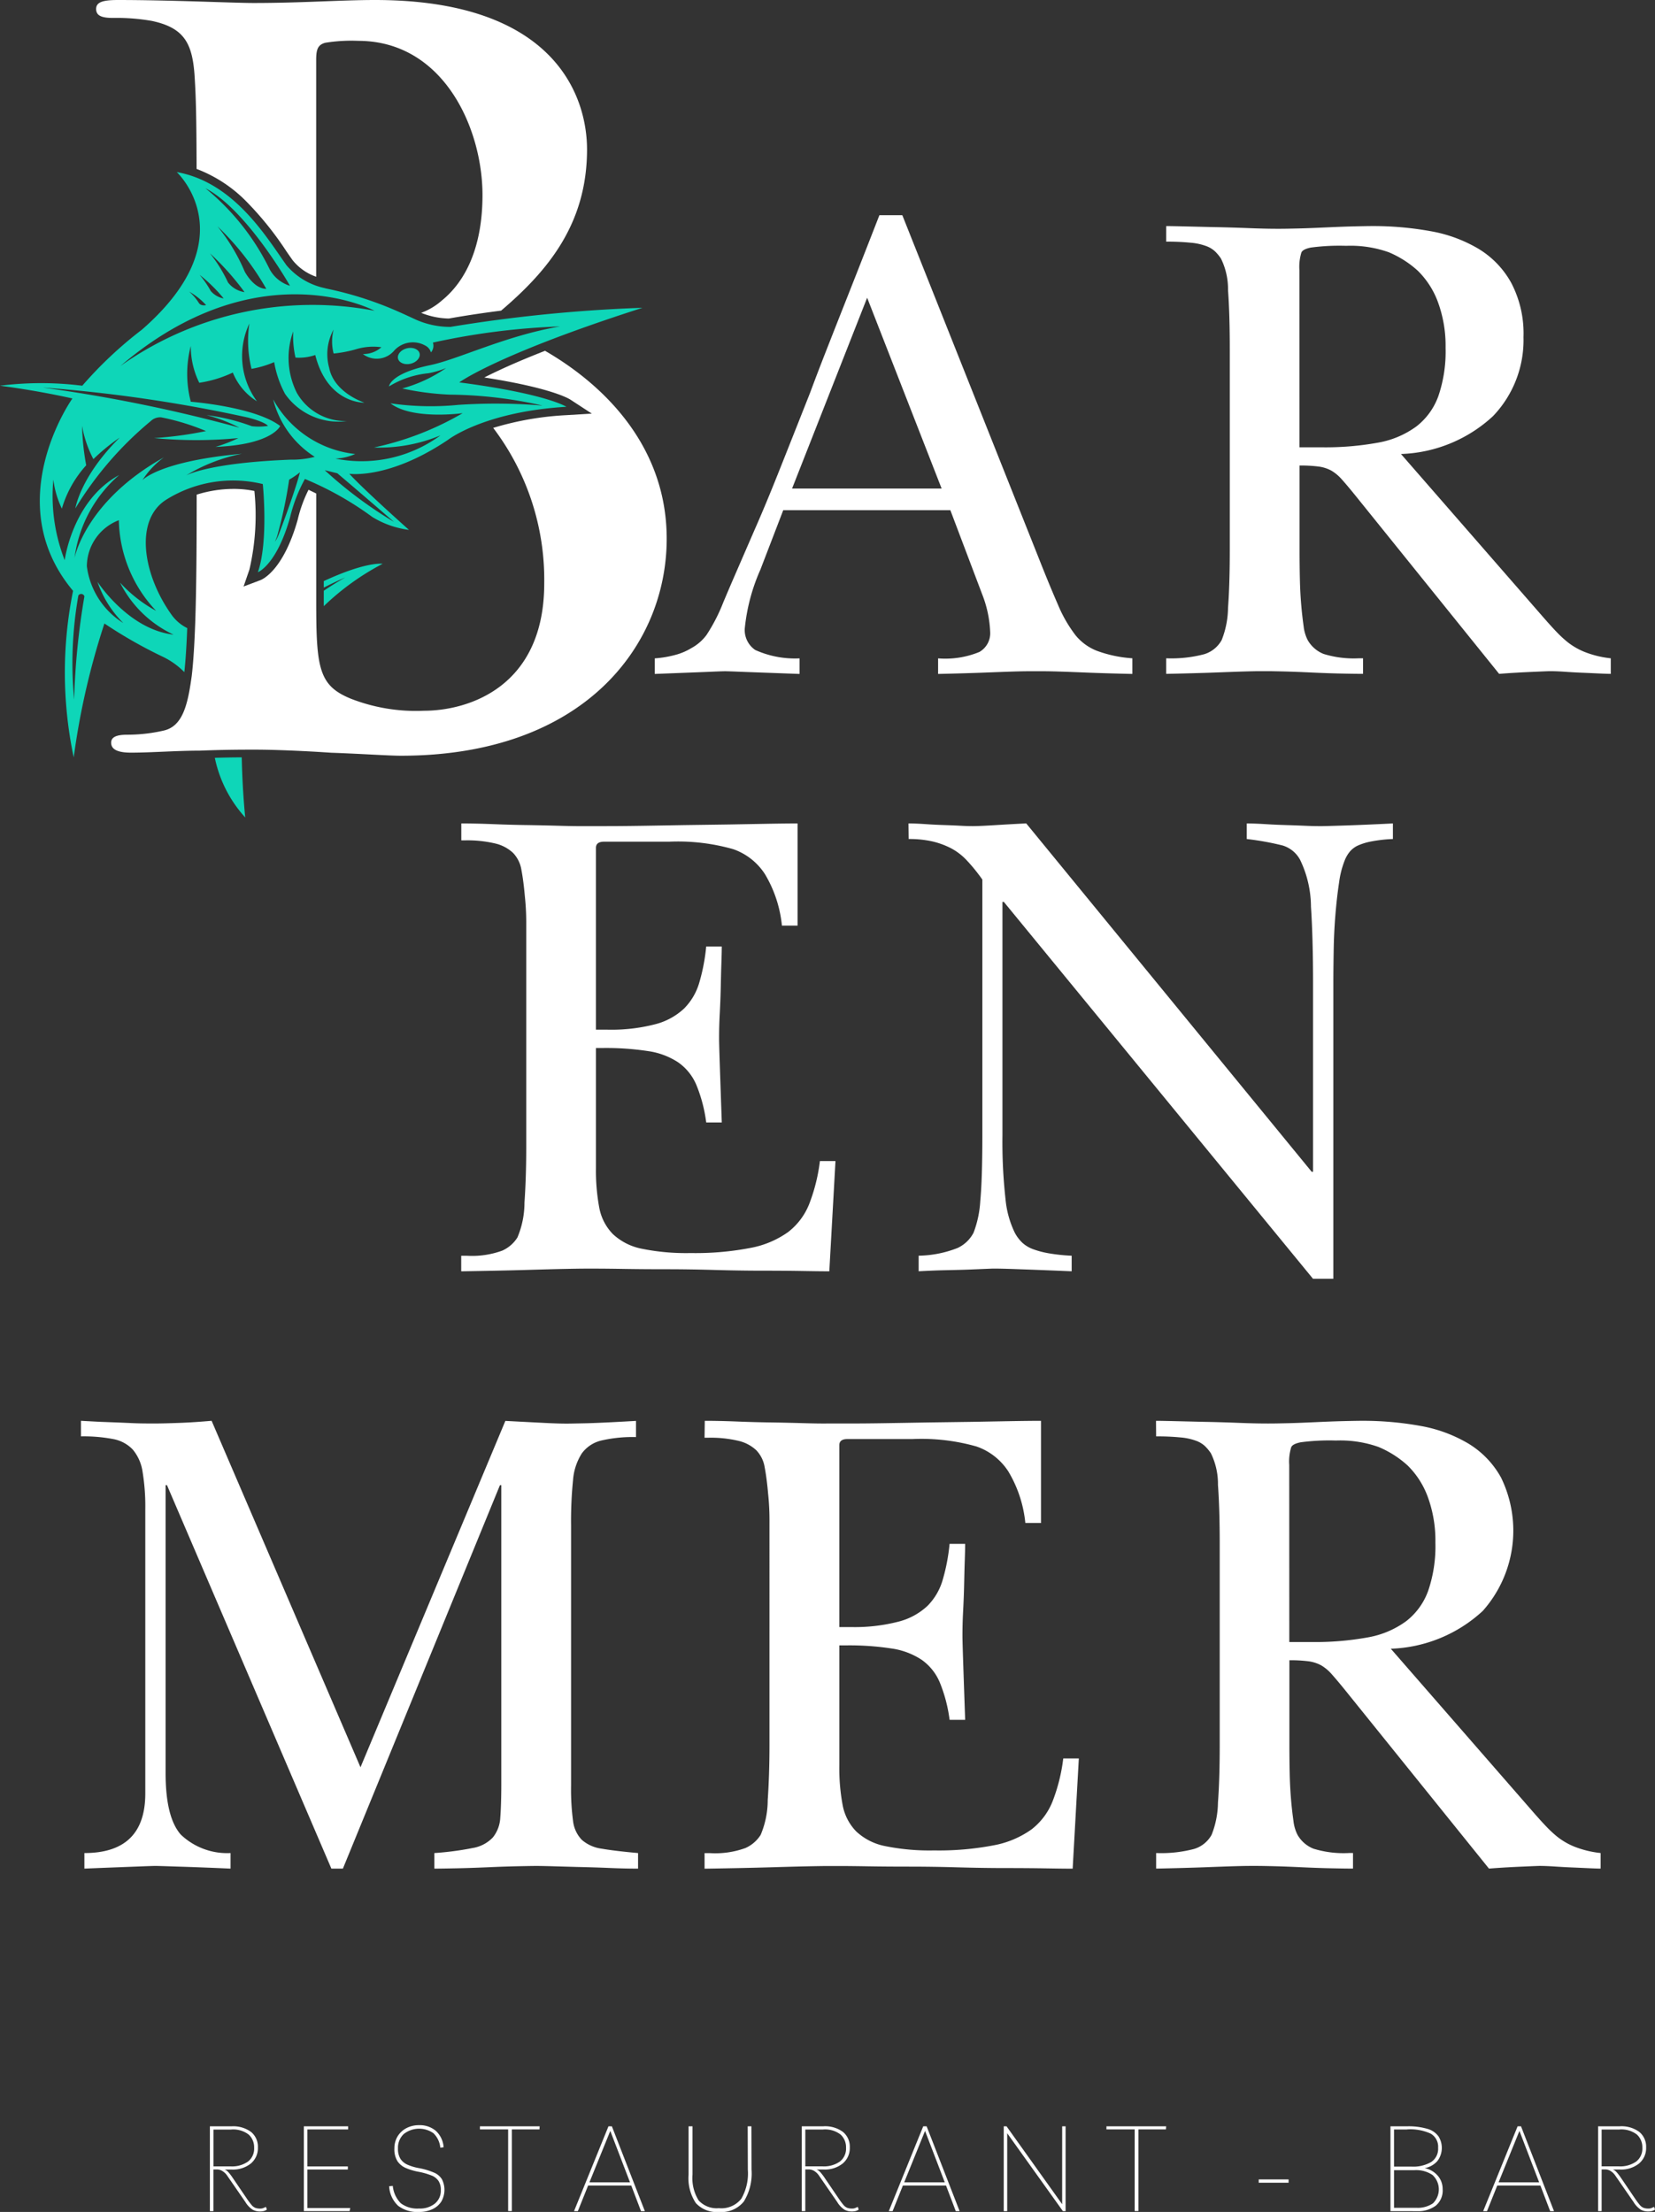 <svg xmlns="http://www.w3.org/2000/svg" xmlns:xlink="http://www.w3.org/1999/xlink" width="107.383" height="143.548" viewBox="0 0 107.383 143.548">
  <rect x="0" y="0" width="107.383" height="143.548" fill="#333333" stroke="none"/>
  <defs>
    <clipPath id="clip-path">
      <rect id="Rectangle_18" data-name="Rectangle 18" width="107.383" height="143.548" fill="none"/>
    </clipPath>
  </defs>
  <g id="Groupe_27" data-name="Groupe 27" clip-path="url(#clip-path)">
    <path id="Tracé_45" data-name="Tracé 45" d="M45.8,432.369l.054.175a.577.577,0,0,1-.2.094,1.07,1.07,0,0,1-.242.027.986.986,0,0,1-.478-.114,1.554,1.554,0,0,1-.471-.5l-1.218-1.764A1.037,1.037,0,0,0,43,430.06a.669.669,0,0,0-.411-.121h-.2v2.706h-.229v-5.505h1.4a1.942,1.942,0,0,1,1.279.37,1.241,1.241,0,0,1,.437,1,1.3,1.3,0,0,1-.458,1.043,1.859,1.859,0,0,1-1.259.391h-.437a.649.649,0,0,1,.229.162,3.137,3.137,0,0,1,.249.316l.969,1.427a4.9,4.9,0,0,0,.3.4.636.636,0,0,0,.242.182.9.9,0,0,0,.316.047.521.521,0,0,0,.2-.034c.057-.027.114-.05.168-.074m-2.255-5.021H42.392v2.389H43.5a1.8,1.8,0,0,0,1.131-.31,1.058,1.058,0,0,0,.4-.895,1.114,1.114,0,0,0-.35-.855,1.646,1.646,0,0,0-1.144-.33" transform="translate(-28.542 -289.15)" fill="#fff"/>
    <path id="Tracé_46" data-name="Tracé 46" d="M63.9,427.342H61.257v2.4h2.625v.2H61.257v2.5h2.78l-.04.2H61.028V427.14H63.9Z" transform="translate(-41.313 -289.151)" fill="#fff"/>
    <path id="Tracé_47" data-name="Tracé 47" d="M80.082,432.544a2.047,2.047,0,0,1-1.339-.4,1.859,1.859,0,0,1-.585-1.272l.236-.02a1.848,1.848,0,0,0,.525,1.131,1.772,1.772,0,0,0,1.178.337,1.536,1.536,0,0,0,1.03-.323,1.077,1.077,0,0,0,.384-.868,1.051,1.051,0,0,0-.155-.606.976.976,0,0,0-.478-.357,4.5,4.5,0,0,0-.841-.235,3.911,3.911,0,0,1-.787-.236,1.259,1.259,0,0,1-.552-.444,1.457,1.457,0,0,1-.2-.828,1.5,1.5,0,0,1,.2-.774,1.475,1.475,0,0,1,.565-.538,1.73,1.73,0,0,1,.828-.2,1.616,1.616,0,0,1,1.09.363,1.593,1.593,0,0,1,.511,1.07l-.215.027a1.5,1.5,0,0,0-.444-.936,1.609,1.609,0,0,0-1.932.054,1.218,1.218,0,0,0-.37.929,1.235,1.235,0,0,0,.161.68,1.07,1.07,0,0,0,.471.384,3.267,3.267,0,0,0,.727.215,4.506,4.506,0,0,1,.969.289,1.1,1.1,0,0,1,.525.438,1.525,1.525,0,0,1-.047,1.453,1.367,1.367,0,0,1-.585.491,2,2,0,0,1-.868.175" transform="translate(-52.908 -288.996)" fill="#fff"/>
    <path id="Tracé_48" data-name="Tracé 48" d="M100.268,427.14l-.014.2h-1.79v5.3h-.242v-5.3H96.391v-.2Z" transform="translate(-65.252 -289.151)" fill="#fff"/>
    <path id="Tracé_49" data-name="Tracé 49" d="M115.291,432.646l2.234-5.505h.222l2.14,5.505h-.249l-.633-1.662h-2.8l-.666,1.662Zm1-1.871h2.632l-1.279-3.338Z" transform="translate(-78.046 -289.151)" fill="#fff"/>
    <path id="Tracé_50" data-name="Tracé 50" d="M142.136,427.14h.242l.007,2.813a3.457,3.457,0,0,1-.5,2.066,1.868,1.868,0,0,1-1.615.68,1.83,1.83,0,0,1-1.5-.579,2.914,2.914,0,0,1-.471-1.838V427.14h.256v3.13a2.739,2.739,0,0,0,.4,1.682,1.582,1.582,0,0,0,1.312.5,1.641,1.641,0,0,0,1.454-.612,3.289,3.289,0,0,0,.424-1.885Z" transform="translate(-93.622 -289.151)" fill="#fff"/>
    <path id="Tracé_51" data-name="Tracé 51" d="M164.674,432.369l.054.175a.577.577,0,0,1-.2.094,1.07,1.07,0,0,1-.242.027.986.986,0,0,1-.478-.114,1.554,1.554,0,0,1-.471-.5l-1.218-1.764a1.038,1.038,0,0,0-.242-.229.669.669,0,0,0-.411-.121h-.2v2.706h-.229v-5.505h1.4a1.942,1.942,0,0,1,1.279.37,1.24,1.24,0,0,1,.437,1,1.3,1.3,0,0,1-.458,1.043,1.859,1.859,0,0,1-1.259.391H162a.649.649,0,0,1,.229.162,3.133,3.133,0,0,1,.249.316l.969,1.427a4.9,4.9,0,0,0,.3.4.637.637,0,0,0,.242.182.9.9,0,0,0,.316.047.521.521,0,0,0,.2-.034c.057-.027.114-.05.168-.074m-2.255-5.021h-1.151v2.389h1.111a1.8,1.8,0,0,0,1.131-.31,1.058,1.058,0,0,0,.4-.895,1.114,1.114,0,0,0-.35-.855,1.646,1.646,0,0,0-1.144-.33" transform="translate(-109.015 -289.15)" fill="#fff"/>
    <path id="Tracé_52" data-name="Tracé 52" d="M178.509,432.646l2.234-5.505h.222l2.14,5.505h-.249l-.633-1.662h-2.8l-.666,1.662Zm1-1.871h2.632l-1.279-3.338Z" transform="translate(-120.841 -289.151)" fill="#fff"/>
    <path id="Tracé_53" data-name="Tracé 53" d="M205.391,427.14h.222v5.505h-.175l-3.614-5.055v5.055H201.6V427.14h.182l3.608,5.055Z" transform="translate(-136.473 -289.151)" fill="#fff"/>
    <path id="Tracé_54" data-name="Tracé 54" d="M226.1,427.14l-.014.2H224.3v5.3h-.242v-5.3h-1.831v-.2Z" transform="translate(-150.436 -289.151)" fill="#fff"/>
    <rect id="Rectangle_17" data-name="Rectangle 17" width="1.938" height="0.215" transform="translate(81.671 141.435)" fill="#fff"/>
    <path id="Tracé_55" data-name="Tracé 55" d="M279.269,432.644v-5.505h1.077a4.323,4.323,0,0,1,1.333.168,1.322,1.322,0,0,1,.707.485,1.409,1.409,0,0,1-.068,1.595,1.432,1.432,0,0,1-.828.465,1.514,1.514,0,0,1,.855.5,1.319,1.319,0,0,1,.31.868,1.27,1.27,0,0,1-.458,1.077,1.936,1.936,0,0,1-1.218.35Zm1.07-5.3H279.5v2.409h1.124a2.309,2.309,0,0,0,1.292-.3,1.021,1.021,0,0,0,.444-.916.982.982,0,0,0-.478-.922,3.21,3.21,0,0,0-1.541-.276m-.841,5.088h1.461a1.748,1.748,0,0,0,1.063-.289A1.269,1.269,0,0,0,282,430.3a1.891,1.891,0,0,0-1.171-.316H279.5Z" transform="translate(-189.05 -289.15)" fill="#fff"/>
    <path id="Tracé_56" data-name="Tracé 56" d="M297.89,432.646l2.234-5.505h.222l2.14,5.505h-.249l-.633-1.662h-2.8l-.666,1.662Zm1-1.871h2.632l-1.279-3.338Z" transform="translate(-201.656 -289.151)" fill="#fff"/>
    <path id="Tracé_57" data-name="Tracé 57" d="M324.616,432.369l.054.175a.577.577,0,0,1-.2.094,1.07,1.07,0,0,1-.242.027.986.986,0,0,1-.478-.114,1.554,1.554,0,0,1-.471-.5l-1.218-1.764a1.037,1.037,0,0,0-.242-.229.669.669,0,0,0-.411-.121h-.2v2.706h-.229v-5.505h1.4a1.942,1.942,0,0,1,1.279.37,1.24,1.24,0,0,1,.437,1,1.3,1.3,0,0,1-.458,1.043,1.859,1.859,0,0,1-1.259.391h-.437a.649.649,0,0,1,.229.162,3.142,3.142,0,0,1,.249.316l.969,1.427a4.9,4.9,0,0,0,.3.4.637.637,0,0,0,.242.182.9.9,0,0,0,.316.047.521.521,0,0,0,.2-.034c.057-.027.114-.05.168-.074m-2.255-5.021h-1.151v2.389h1.111a1.8,1.8,0,0,0,1.131-.31,1.058,1.058,0,0,0,.4-.895,1.114,1.114,0,0,0-.35-.855,1.646,1.646,0,0,0-1.144-.33" transform="translate(-217.288 -289.15)" fill="#fff"/>
    <path id="Tracé_58" data-name="Tracé 58" d="M147.563,43.229l8.87,22.3q.659,1.671,1.225,2.968a8.787,8.787,0,0,0,1.144,1.992,3.36,3.36,0,0,0,1.386,1.01,8.193,8.193,0,0,0,2.3.485V73q-1.8-.04-2.941-.088c-.759-.03-1.358-.054-1.8-.067s-.771-.02-.99-.02h-1.036c-.2,0-.53.006-.983.02s-1.068.037-1.844.067-1.78.061-3.009.088v-1.01a5.813,5.813,0,0,0,2.679-.417,1.4,1.4,0,0,0,.7-1.293,7.505,7.505,0,0,0-.525-2.463l-2.06-5.445H139.837l-1.487,3.87a12.387,12.387,0,0,0-1.01,3.816,1.565,1.565,0,0,0,.68,1.387,6.288,6.288,0,0,0,2.874.545V73l-3.493-.128c-.745-.03-1.191-.047-1.339-.047s-.569.017-1.272.047L131.5,73v-1.01a7.045,7.045,0,0,0,1.467-.262,3.908,3.908,0,0,0,.9-.4,3.01,3.01,0,0,0,.99-.855,11.319,11.319,0,0,0,1.077-2.087q.348-.833.855-2t1.2-2.766q.707-1.6,1.582-3.8t2.019-5.095q.437-1.184,1.1-2.874T144.01,48.5q.659-1.668,1.225-3.116t.841-2.154ZM140.409,60.97h9.705l-4.833-12.384Z" transform="translate(-89.017 -29.264)" fill="#fff"/>
    <path id="Tracé_59" data-name="Tracé 59" d="M234.228,45.416q.3,0,1.158.02l1.958.047q1.1.02,2.281.067t2.107.04c.175,0,.54-.007,1.1-.02s1.147-.04,1.777-.068,1.233-.054,1.8-.067.957-.02,1.164-.02a20.9,20.9,0,0,1,3.8.33,9.208,9.208,0,0,1,3.116,1.144,5.913,5.913,0,0,1,2.127,2.214,7.059,7.059,0,0,1,.794,3.513,7.132,7.132,0,0,1-1.979,5.135,9.237,9.237,0,0,1-5.97,2.456l9.221,10.58q.611.7.982,1.077a7.6,7.6,0,0,0,.6.545,4.513,4.513,0,0,0,1.1.639,6.481,6.481,0,0,0,1.71.417v1.01c-.118,0-.33-.007-.639-.02l-1.03-.047q-.565-.02-1.184-.061c-.409-.03-.774-.047-1.1-.047-.086,0-.475.017-1.164.047s-1.4.069-2.127.128l-9.308-11.549q-.525-.651-.882-1.05a2.8,2.8,0,0,0-.7-.592,2.382,2.382,0,0,0-.814-.262,9.218,9.218,0,0,0-1.245-.067v5.532q0,.924.02,1.824t.088,1.69c.044.525.1.986.155,1.38a2.621,2.621,0,0,0,.263.9,2.075,2.075,0,0,0,1.03.9,6.623,6.623,0,0,0,2.309.283H247v1.01q-.525,0-1.447-.02c-.616-.013-1.245-.037-1.891-.067s-1.229-.054-1.757-.067-.892-.02-1.1-.02h-.5q-.331,0-1.01.02c-.455.013-1.084.037-1.891.067s-1.863.061-3.177.088v-1.01a8.394,8.394,0,0,0,2.457-.263,1.933,1.933,0,0,0,1.144-.922,5.847,5.847,0,0,0,.411-2.086q.113-1.514.114-3.708V53.405q0-2.282-.114-3.836a4.489,4.489,0,0,0-.458-2.046,2.881,2.881,0,0,0-.377-.457,1.686,1.686,0,0,0-.592-.357,3.831,3.831,0,0,0-1.01-.215,15.2,15.2,0,0,0-1.575-.068Zm8.648,14.356h1.447a19.06,19.06,0,0,0,3.641-.3,5.936,5.936,0,0,0,2.5-1.057,4.357,4.357,0,0,0,1.427-1.979,8.931,8.931,0,0,0,.464-3.116,8.233,8.233,0,0,0-.485-2.941,5.516,5.516,0,0,0-1.319-2.066,6.577,6.577,0,0,0-1.885-1.2,7.431,7.431,0,0,0-2.766-.417,14,14,0,0,0-2.288.114c-.35.072-.555.18-.613.323a3.167,3.167,0,0,0-.128,1.144Z" transform="translate(-158.56 -30.744)" fill="#fff"/>
    <path id="Tracé_60" data-name="Tracé 60" d="M92.649,165.417q.961,0,2.127.047t2.282.06q1.116.02,2.059.047t1.474.02H102q1.01,0,2.3-.02t2.786-.047l2.9-.04,2.591-.047q1.183-.02,1.891-.02v6.629h-1.016a8.052,8.052,0,0,0-1.1-3.338,4.023,4.023,0,0,0-2.059-1.622,13.087,13.087,0,0,0-4.173-.485H101.91q-.525,0-.525.4V178.8h.747a11.315,11.315,0,0,0,3.089-.35,4.294,4.294,0,0,0,1.891-1.03,3.946,3.946,0,0,0,.983-1.69,12.407,12.407,0,0,0,.444-2.329h1.01c0,.293-.01.68-.027,1.164s-.027,1-.04,1.555-.037,1.122-.067,1.7-.04,1.089-.04,1.555q0,.311.04,1.521t.135,3.924h-1.01a9.634,9.634,0,0,0-.64-2.436,3.4,3.4,0,0,0-1.184-1.467,4.776,4.776,0,0,0-1.952-.727,17.963,17.963,0,0,0-2.941-.2h-.437v7.774a13.136,13.136,0,0,0,.215,2.591,3.317,3.317,0,0,0,.882,1.709,3.817,3.817,0,0,0,1.864.949,14.443,14.443,0,0,0,3.184.283,18.816,18.816,0,0,0,3.863-.33,6.144,6.144,0,0,0,2.457-1.03,4.3,4.3,0,0,0,1.38-1.844,11.568,11.568,0,0,0,.686-2.766h1.01l-.4,7.154q-.573,0-1.736-.02t-2.612-.02q-1.448,0-3.1-.047t-3.136-.047q-1.494,0-2.7-.02t-1.864-.02h-.68c-.279,0-.733.007-1.366.02s-1.477.037-2.544.068-2.45.06-4.146.087v-1.01H93a5.724,5.724,0,0,0,2.3-.33,2.238,2.238,0,0,0,.99-.855,5.824,5.824,0,0,0,.458-2.261q.113-1.648.114-3.534V171.784a15.967,15.967,0,0,0-.088-1.629c-.059-.673-.133-1.242-.222-1.71a2.066,2.066,0,0,0-.545-1.117,2.523,2.523,0,0,0-1.164-.613,7.833,7.833,0,0,0-1.979-.2h-.215Z" transform="translate(-62.718 -111.978)" fill="#fff"/>
    <path id="Tracé_61" data-name="Tracé 61" d="M182.465,165.417c.35,0,.735.017,1.158.047s.836.047,1.232.06.754.03,1.077.047.555.02.7.02q.437,0,1.514-.068c.717-.044,1.37-.081,1.959-.108l18.522,22.607h.088v-12.2q0-2.94-.135-5a7.086,7.086,0,0,0-.7-3.035,1.918,1.918,0,0,0-1.144-.942,18.167,18.167,0,0,0-2.322-.417v-1.01c.38,0,.8.017,1.272.047s.924.047,1.359.06.856.03,1.252.047.71.02.949.02q.215,0,1.467-.04t3.183-.135v1.01a9.247,9.247,0,0,0-1.387.155,3.9,3.9,0,0,0-.875.263,1.526,1.526,0,0,0-.532.4,2.081,2.081,0,0,0-.323.545,5.943,5.943,0,0,0-.377,1.474q-.149.984-.242,2.147t-.108,2.349q-.02,1.186-.02,2.019v19.188h-1.319L188.65,170.505h-.088v15.15a33.462,33.462,0,0,0,.2,4.153,6.3,6.3,0,0,0,.6,2.167,2.521,2.521,0,0,0,.5.66,2.122,2.122,0,0,0,.707.417,5.826,5.826,0,0,0,1.01.262,11.627,11.627,0,0,0,1.474.155v1.01q-2.115-.088-3.278-.128c-.772-.03-1.365-.047-1.777-.047-.059,0-.242.007-.552.02s-.685.03-1.137.047-.966.027-1.535.04-1.121.04-1.649.067v-1.01a7.227,7.227,0,0,0,2.524-.5,2.24,2.24,0,0,0,1.037-.99,6.839,6.839,0,0,0,.437-2.059q.134-1.406.135-4.26v-16.6a11.22,11.22,0,0,0-1.016-1.252,3.857,3.857,0,0,0-1.03-.788,5.243,5.243,0,0,0-1.2-.437,6.807,6.807,0,0,0-1.535-.155Z" transform="translate(-123.519 -111.978)" fill="#fff"/>
    <path id="Tracé_62" data-name="Tracé 62" d="M16.264,285.416c.5.027.922.05,1.272.067l1.056.04c.35.014.715.03,1.1.047s.835.02,1.36.02c.38,0,.922-.014,1.622-.04s1.393-.076,2.066-.135L34.4,307.9l9.4-22.479q1.668.088,2.612.135t1.514.04q.086,0,1.05-.02t3.3-.155v1.05a9.02,9.02,0,0,0-2.241.222,2.191,2.191,0,0,0-1.272.834,3.728,3.728,0,0,0-.572,1.736,26.5,26.5,0,0,0-.128,2.914V309.08a15.67,15.67,0,0,0,.128,2.3,2.113,2.113,0,0,0,.572,1.232,2.452,2.452,0,0,0,1.292.572q.861.149,2.355.283v1.01c-.616,0-1.269-.017-1.958-.047s-1.338-.047-1.952-.061l-1.649-.047q-.722-.02-1.03-.02t-1.231.02q-.916.02-1.972.068c-.705.03-1.387.054-2.046.067s-1.116.02-1.379.02v-1.01a19.461,19.461,0,0,0,2.5-.33,2.319,2.319,0,0,0,1.292-.68,2.214,2.214,0,0,0,.485-1.292q.065-.813.067-2.174v-19.4h-.088L33.258,314.477h-.747L21.843,289.589h-.088v18.7q0,2.854.983,3.977a4.353,4.353,0,0,0,3.231,1.2v1.01q-1.979-.088-3.318-.128c-.894-.03-1.412-.047-1.555-.047s-.6.017-1.366.047-1.841.069-3.244.128v-1.01q3.95,0,3.951-3.863V291.164a13.824,13.824,0,0,0-.175-2.43,2.886,2.886,0,0,0-.639-1.454,2.331,2.331,0,0,0-1.272-.68,10.247,10.247,0,0,0-2.086-.175Z" transform="translate(-11.01 -193.211)" fill="#fff"/>
    <path id="Tracé_63" data-name="Tracé 63" d="M141.553,285.416q.961,0,2.127.047t2.282.06q1.115.02,2.059.047t1.474.02H150.9q1.01,0,2.3-.02t2.786-.047l2.9-.04,2.591-.047q1.183-.02,1.891-.02v6.629h-1.016a8.052,8.052,0,0,0-1.1-3.338,4.023,4.023,0,0,0-2.059-1.622,13.087,13.087,0,0,0-4.173-.485h-4.213q-.525,0-.525.4v11.8h.747a11.315,11.315,0,0,0,3.089-.35,4.3,4.3,0,0,0,1.891-1.03,3.946,3.946,0,0,0,.983-1.69,12.407,12.407,0,0,0,.444-2.329h1.01c0,.293-.01.68-.027,1.164s-.027,1-.04,1.555-.037,1.122-.067,1.7-.04,1.089-.04,1.555q0,.311.04,1.521t.135,3.924h-1.01a9.634,9.634,0,0,0-.64-2.436,3.4,3.4,0,0,0-1.184-1.467,4.777,4.777,0,0,0-1.952-.727,17.965,17.965,0,0,0-2.941-.2h-.437v7.774a13.136,13.136,0,0,0,.215,2.591,3.317,3.317,0,0,0,.882,1.709,3.817,3.817,0,0,0,1.864.949,14.442,14.442,0,0,0,3.184.283,18.816,18.816,0,0,0,3.863-.33,6.144,6.144,0,0,0,2.456-1.03,4.3,4.3,0,0,0,1.38-1.844,11.568,11.568,0,0,0,.686-2.766h1.01l-.4,7.154q-.573,0-1.736-.02t-2.612-.02q-1.448,0-3.1-.047t-3.136-.047q-1.494,0-2.7-.02t-1.864-.02h-.68c-.279,0-.733.007-1.366.02s-1.477.037-2.544.068-2.45.06-4.146.087v-1.01h.35a5.724,5.724,0,0,0,2.3-.33,2.238,2.238,0,0,0,.99-.855,5.824,5.824,0,0,0,.458-2.261q.113-1.648.114-3.534V291.783a15.963,15.963,0,0,0-.088-1.629c-.059-.673-.133-1.242-.222-1.71a2.066,2.066,0,0,0-.545-1.117,2.524,2.524,0,0,0-1.164-.613,7.832,7.832,0,0,0-1.979-.2h-.215Z" transform="translate(-95.824 -193.211)" fill="#fff"/>
    <path id="Tracé_64" data-name="Tracé 64" d="M232.182,285.416q.3,0,1.158.02l1.958.047q1.1.02,2.281.067t2.107.04c.175,0,.54-.007,1.1-.02s1.147-.04,1.777-.068,1.234-.054,1.8-.067.957-.02,1.164-.02a20.9,20.9,0,0,1,3.8.33,9.211,9.211,0,0,1,3.116,1.144,5.913,5.913,0,0,1,2.127,2.214,7.845,7.845,0,0,1-1.185,8.648,9.237,9.237,0,0,1-5.969,2.456l9.221,10.58c.407.468.735.826.982,1.077a7.533,7.533,0,0,0,.6.545,4.517,4.517,0,0,0,1.1.639,6.483,6.483,0,0,0,1.71.417v1.01c-.118,0-.33-.007-.639-.02l-1.03-.047c-.376-.014-.772-.034-1.184-.061s-.774-.047-1.1-.047c-.086,0-.475.017-1.164.047s-1.4.069-2.127.128l-9.307-11.549c-.35-.434-.645-.784-.882-1.05a2.8,2.8,0,0,0-.7-.592,2.386,2.386,0,0,0-.815-.262,9.212,9.212,0,0,0-1.245-.067v5.532q0,.924.02,1.824t.088,1.69c.044.525.1.986.155,1.38a2.62,2.62,0,0,0,.263.9,2.075,2.075,0,0,0,1.029.9,6.625,6.625,0,0,0,2.309.283h.263v1.01q-.525,0-1.447-.02c-.616-.013-1.246-.037-1.891-.067s-1.229-.054-1.757-.067-.892-.02-1.1-.02h-.5q-.331,0-1.01.02c-.455.013-1.084.037-1.891.067s-1.863.061-3.177.088v-1.01a8.394,8.394,0,0,0,2.456-.263,1.933,1.933,0,0,0,1.144-.922,5.847,5.847,0,0,0,.411-2.086q.113-1.514.114-3.708V293.405q0-2.282-.114-3.836a4.489,4.489,0,0,0-.458-2.046,2.88,2.88,0,0,0-.377-.457,1.687,1.687,0,0,0-.592-.357,3.832,3.832,0,0,0-1.01-.215,15.211,15.211,0,0,0-1.575-.068Zm8.648,14.356h1.447a19.064,19.064,0,0,0,3.641-.3,5.94,5.94,0,0,0,2.5-1.057,4.357,4.357,0,0,0,1.427-1.979,8.932,8.932,0,0,0,.464-3.116,8.233,8.233,0,0,0-.485-2.941,5.516,5.516,0,0,0-1.319-2.066,6.575,6.575,0,0,0-1.885-1.2,7.429,7.429,0,0,0-2.766-.417,14,14,0,0,0-2.288.114c-.351.072-.555.18-.613.323a3.16,3.16,0,0,0-.128,1.144Z" transform="translate(-157.175 -193.211)" fill="#fff"/>
    <path id="Tracé_65" data-name="Tracé 65" d="M48.443,22.762c-1.249.49-2.2.9-2.9,1.227-.409.19-.757.358-1.05.508,4.3.668,5.462,1.356,5.591,1.44l1.387.905-1.652.1a19.775,19.775,0,0,0-4.748.826,16.3,16.3,0,0,1,3.311,10.089c0,6.719-4.909,8.268-7.817,8.268a11.608,11.608,0,0,1-4.715-.776c-1.81-.735-2.184-1.667-2.25-4.75-.008-.439-.012-.92-.012-1.452v-7.12c-.2-.1-.367-.18-.5-.242a8.847,8.847,0,0,0-.688,1.881l-.005.029-.007.025c-.924,3.278-2.273,3.873-2.425,3.931l-1.089.411.379-1.1a15.536,15.536,0,0,0,.323-5.1,6.608,6.608,0,0,0-1.345-.133,7.991,7.991,0,0,0-2.4.372c0,3.163-.015,6.017-.094,8.3-.049,1.385-.12,2.559-.227,3.468-.052.373-.106.728-.17,1.06-.256,1.335-.67,2.287-1.7,2.494a10.531,10.531,0,0,1-2.325.257c-.776,0-1.033.2-1.033.518,0,.451.451.646,1.292.646,1.292,0,2.971-.13,4.457-.13l.259-.01c1.169-.044,2.245-.054,2.968-.054.172,0,.325,0,.454,0,.969,0,2.907.066,4.846.2,1.873.064,3.747.194,4.521.194,11.887,0,17.249-7.171,17.249-14.083,0-5.759-3.752-9.794-7.881-12.188M22.925,1.358c2.132.453,2.648,1.486,2.778,3.682.082,1.337.113,2.566.123,5.923a8.981,8.981,0,0,1,3.162,2.046,20.85,20.85,0,0,1,2.665,3.3c.145.209.281.405.409.584a3.381,3.381,0,0,0,1.523,1.067V3.877c0-.71.13-.969.582-1.1A10.544,10.544,0,0,1,36.3,2.65c5.556,0,8.076,5.684,8.076,10.013,0,3.165-.969,5.49-2.648,6.848a4.2,4.2,0,0,1-1.331.791,5.045,5.045,0,0,0,1.755.368H42.2c1.122-.2,2.267-.368,3.385-.511,3.1-2.638,5.574-5.684,5.574-10.467C51.155,6.268,49.087,0,37.395,0c-2.2,0-4.716.194-7.881.194C28.221.194,24.151,0,20.727,0c-.968,0-1.42.13-1.42.582s.387.582,1.1.582a13.259,13.259,0,0,1,2.519.194" transform="translate(-13.07)" fill="#fff"/>
    <path id="Tracé_66" data-name="Tracé 66" d="M80.741,70.907c.387-.094.646-.4.579-.671s-.436-.426-.823-.331-.644.394-.577.671.436.424.821.331" transform="translate(-54.094 -47.302)" fill="#0ed6b8"/>
    <path id="Tracé_67" data-name="Tracé 67" d="M29.879,48.166c.067-.047.187-.123.365-.229,1.047-.616,4.159-2.224,11.443-4.558a96.9,96.9,0,0,0-12.46,1.24,5.5,5.5,0,0,1-2.436-.562l-.313-.143c-.17-.079-.34-.157-.515-.234a23,23,0,0,0-4.719-1.536s-.088-.017-.232-.056l-.044-.01a4.46,4.46,0,0,1-2.381-1.461c-1.3-1.826-3.4-5.383-7.119-6.046,0,0,4.592,4.252-2.26,10.227a26.165,26.165,0,0,0-3.87,3.638,21.319,21.319,0,0,0-5.339,0s2.231.274,4.7.826c0,0-4.788,6.724.042,12.486a26.649,26.649,0,0,0,.042,10.805,48.45,48.45,0,0,1,1.992-8.687,29.946,29.946,0,0,0,3.75,2.14,4.983,4.983,0,0,1,1.435,1.016c.081-.742.143-1.681.188-2.857a2.742,2.742,0,0,1-1.052-.914c-1.864-2.648-2.352-6.123-.318-7.415a8.174,8.174,0,0,1,6.273-1.018s.38,3.687-.318,5.721c0,0,1.215-.459,2.09-3.567a9.975,9.975,0,0,1,.961-2.485,20.893,20.893,0,0,1,4.38,2.472,6.053,6.053,0,0,0,2.372.833s-2.981-2.655-3.87-3.643c0,0,2.542.394,6.4-2.2,0,0,2.315-1.822,7.684-2.147,0,0-1.3-.848-6.951-1.582,0,0,.024-.019.076-.052m-11.06-6.217a2.068,2.068,0,0,1-.53-.24,2.2,2.2,0,0,1-.792-.84,15.621,15.621,0,0,0-4.163-5.25c2.684,1.385,5.485,6.33,5.485,6.33M14.11,38.091a17.759,17.759,0,0,1,3.167,4.057c-.821,0-1.4-1.121-1.4-1.121a12.16,12.16,0,0,0-1.767-2.936m1.758,4.272a1.677,1.677,0,0,1-1.074-.629,9.464,9.464,0,0,0-1.171-1.891,17.708,17.708,0,0,1,2.245,2.52m-1.355.409a1.449,1.449,0,0,1-.841-.486,6.171,6.171,0,0,0-.72-1.046,10.028,10.028,0,0,1,1.561,1.533m-1.141.431a.569.569,0,0,1-.291-.007.325.325,0,0,1-.194-.157,3.226,3.226,0,0,0-.616-.712,4.4,4.4,0,0,1,1.1.875m10.928.368A21.559,21.559,0,0,0,7.81,47.159C16.736,39.535,24.3,43.571,24.3,43.571M2.81,48.557A94.467,94.467,0,0,1,16.08,50.5c1.166.3,1.307.543,1.307.543a3.865,3.865,0,0,1-1.053.019,13.09,13.09,0,0,0-2.928-.718,10.154,10.154,0,0,1,2.132.816,99.441,99.441,0,0,0-12.729-2.6m2,20.248a25.356,25.356,0,0,1,.276-6.759.217.217,0,0,1,.379.025l.013.028a47.577,47.577,0,0,0-.668,6.705m5.318-5.763A8.949,8.949,0,0,1,7.787,61.21a7.386,7.386,0,0,0,3.473,3.379c-2.944-.338-4.937-3.432-4.937-3.432A6.95,6.95,0,0,0,8,63.836,5.1,5.1,0,0,1,5.635,60.15a3.226,3.226,0,0,1,2.076-2.987,8.79,8.79,0,0,0,2.416,5.879m7.893-4.8a2.487,2.487,0,0,1-.178.315c.01-.026.059-.143.131-.325a29.388,29.388,0,0,0,.789-3.7,5.431,5.431,0,0,0,.7-.478c-.281,1.105-1.105,3.35-1.44,4.193m7.548-.969a27.576,27.576,0,0,1-4.5-3.36l.816.2c1.556,1.314,3.682,3.16,3.682,3.16m9.6-7.557a36.51,36.51,0,0,0-5.438-.042,18.1,18.1,0,0,1-4.392-.1c1.408,1.094,4.681.638,4.681.638a19.46,19.46,0,0,1-5.756,2.229,10.313,10.313,0,0,0,4.316-.788,8.651,8.651,0,0,1-6.816,1.508,3.533,3.533,0,0,0,1.285-.3,6.909,6.909,0,0,1-5.325-3.545,6.22,6.22,0,0,0,2.7,3.73,5.826,5.826,0,0,1-1.568.183c-5.144.2-6.641.95-6.789,1.03A11.1,11.1,0,0,1,15.7,52.851c-5.359.485-6.444,1.7-6.461,1.716a5.5,5.5,0,0,1,1.395-1.481c-5,2.793-5.768,6.374-5.8,6.539a8.577,8.577,0,0,1,2.9-5.394c-3.042,1.65-3.536,5.527-3.536,5.527a11.43,11.43,0,0,1-.736-5.226,6.111,6.111,0,0,0,.552,1.88A7.185,7.185,0,0,1,5.593,53.6a16.057,16.057,0,0,1-.269-2.558A7.45,7.45,0,0,0,6.059,53.2a12.91,12.91,0,0,1,1.71-1.4c-2.558,2.529-2.87,4.57-2.882,4.6a22.528,22.528,0,0,1,4.895-5.67.876.876,0,0,1,.685-.241,14.9,14.9,0,0,1,2.9.89A24.338,24.338,0,0,1,10,51.834a28.529,28.529,0,0,0,5.467,0,9.961,9.961,0,0,1-1.482.572c3.686-.148,4.195-1.356,4.195-1.356-1.632-1.25-5.8-1.575-5.8-1.575a7.106,7.106,0,0,1,0-3.618,5.32,5.32,0,0,0,.55,2.388,7.762,7.762,0,0,0,2.176-.663,3.923,3.923,0,0,0,1.566,1.864,4.949,4.949,0,0,1-.493-5.043,7.555,7.555,0,0,0,.141,2.938,6.49,6.49,0,0,0,1.469-.437,6.783,6.783,0,0,0,.707,2.063A4.222,4.222,0,0,0,22.5,50.732a3.646,3.646,0,0,1-3.234-1.822,5.061,5.061,0,0,1-.241-4,6.262,6.262,0,0,0,.148,1.7,3.21,3.21,0,0,0,1.282-.168c.8,3.178,3.189,3.093,3.189,3.093s-1.97-.634-2.288-2.267a3.322,3.322,0,0,1,.291-2.478,3.085,3.085,0,0,0,0,1.556,7.967,7.967,0,0,0,1.5-.291,3.826,3.826,0,0,1,1.6-.116,1.786,1.786,0,0,1-1.2.443,1.483,1.483,0,0,0,2.043-.242,1.642,1.642,0,0,1,2-.311.721.721,0,0,1,.372.444.656.656,0,0,0,.126-.636,45.708,45.708,0,0,1,8.25-1.048c-3.516.594-6.6,2.133-8.437,2.514-2.6.542-2.663,1.378-2.663,1.378a6.053,6.053,0,0,1,2.557-.855,5.728,5.728,0,0,0,1.151-.338A9.348,9.348,0,0,1,26.1,48.614a17.917,17.917,0,0,0,3.079.4,28.377,28.377,0,0,1,5.988.7m-14.159,11.4v.423c.841-.426,1.369-.646,1.4-.66-.453.249-.931.549-1.4.865v1a16.545,16.545,0,0,1,3.819-2.75s-1.016-.176-3.819,1.122M13.938,72.579a8.2,8.2,0,0,0,1.974,3.875s-.183-1.694-.227-3.9c-.617,0-1.2.014-1.746.029" transform="translate(0 -23.404)" fill="#0ed6b8"/>
  </g>
</svg>
